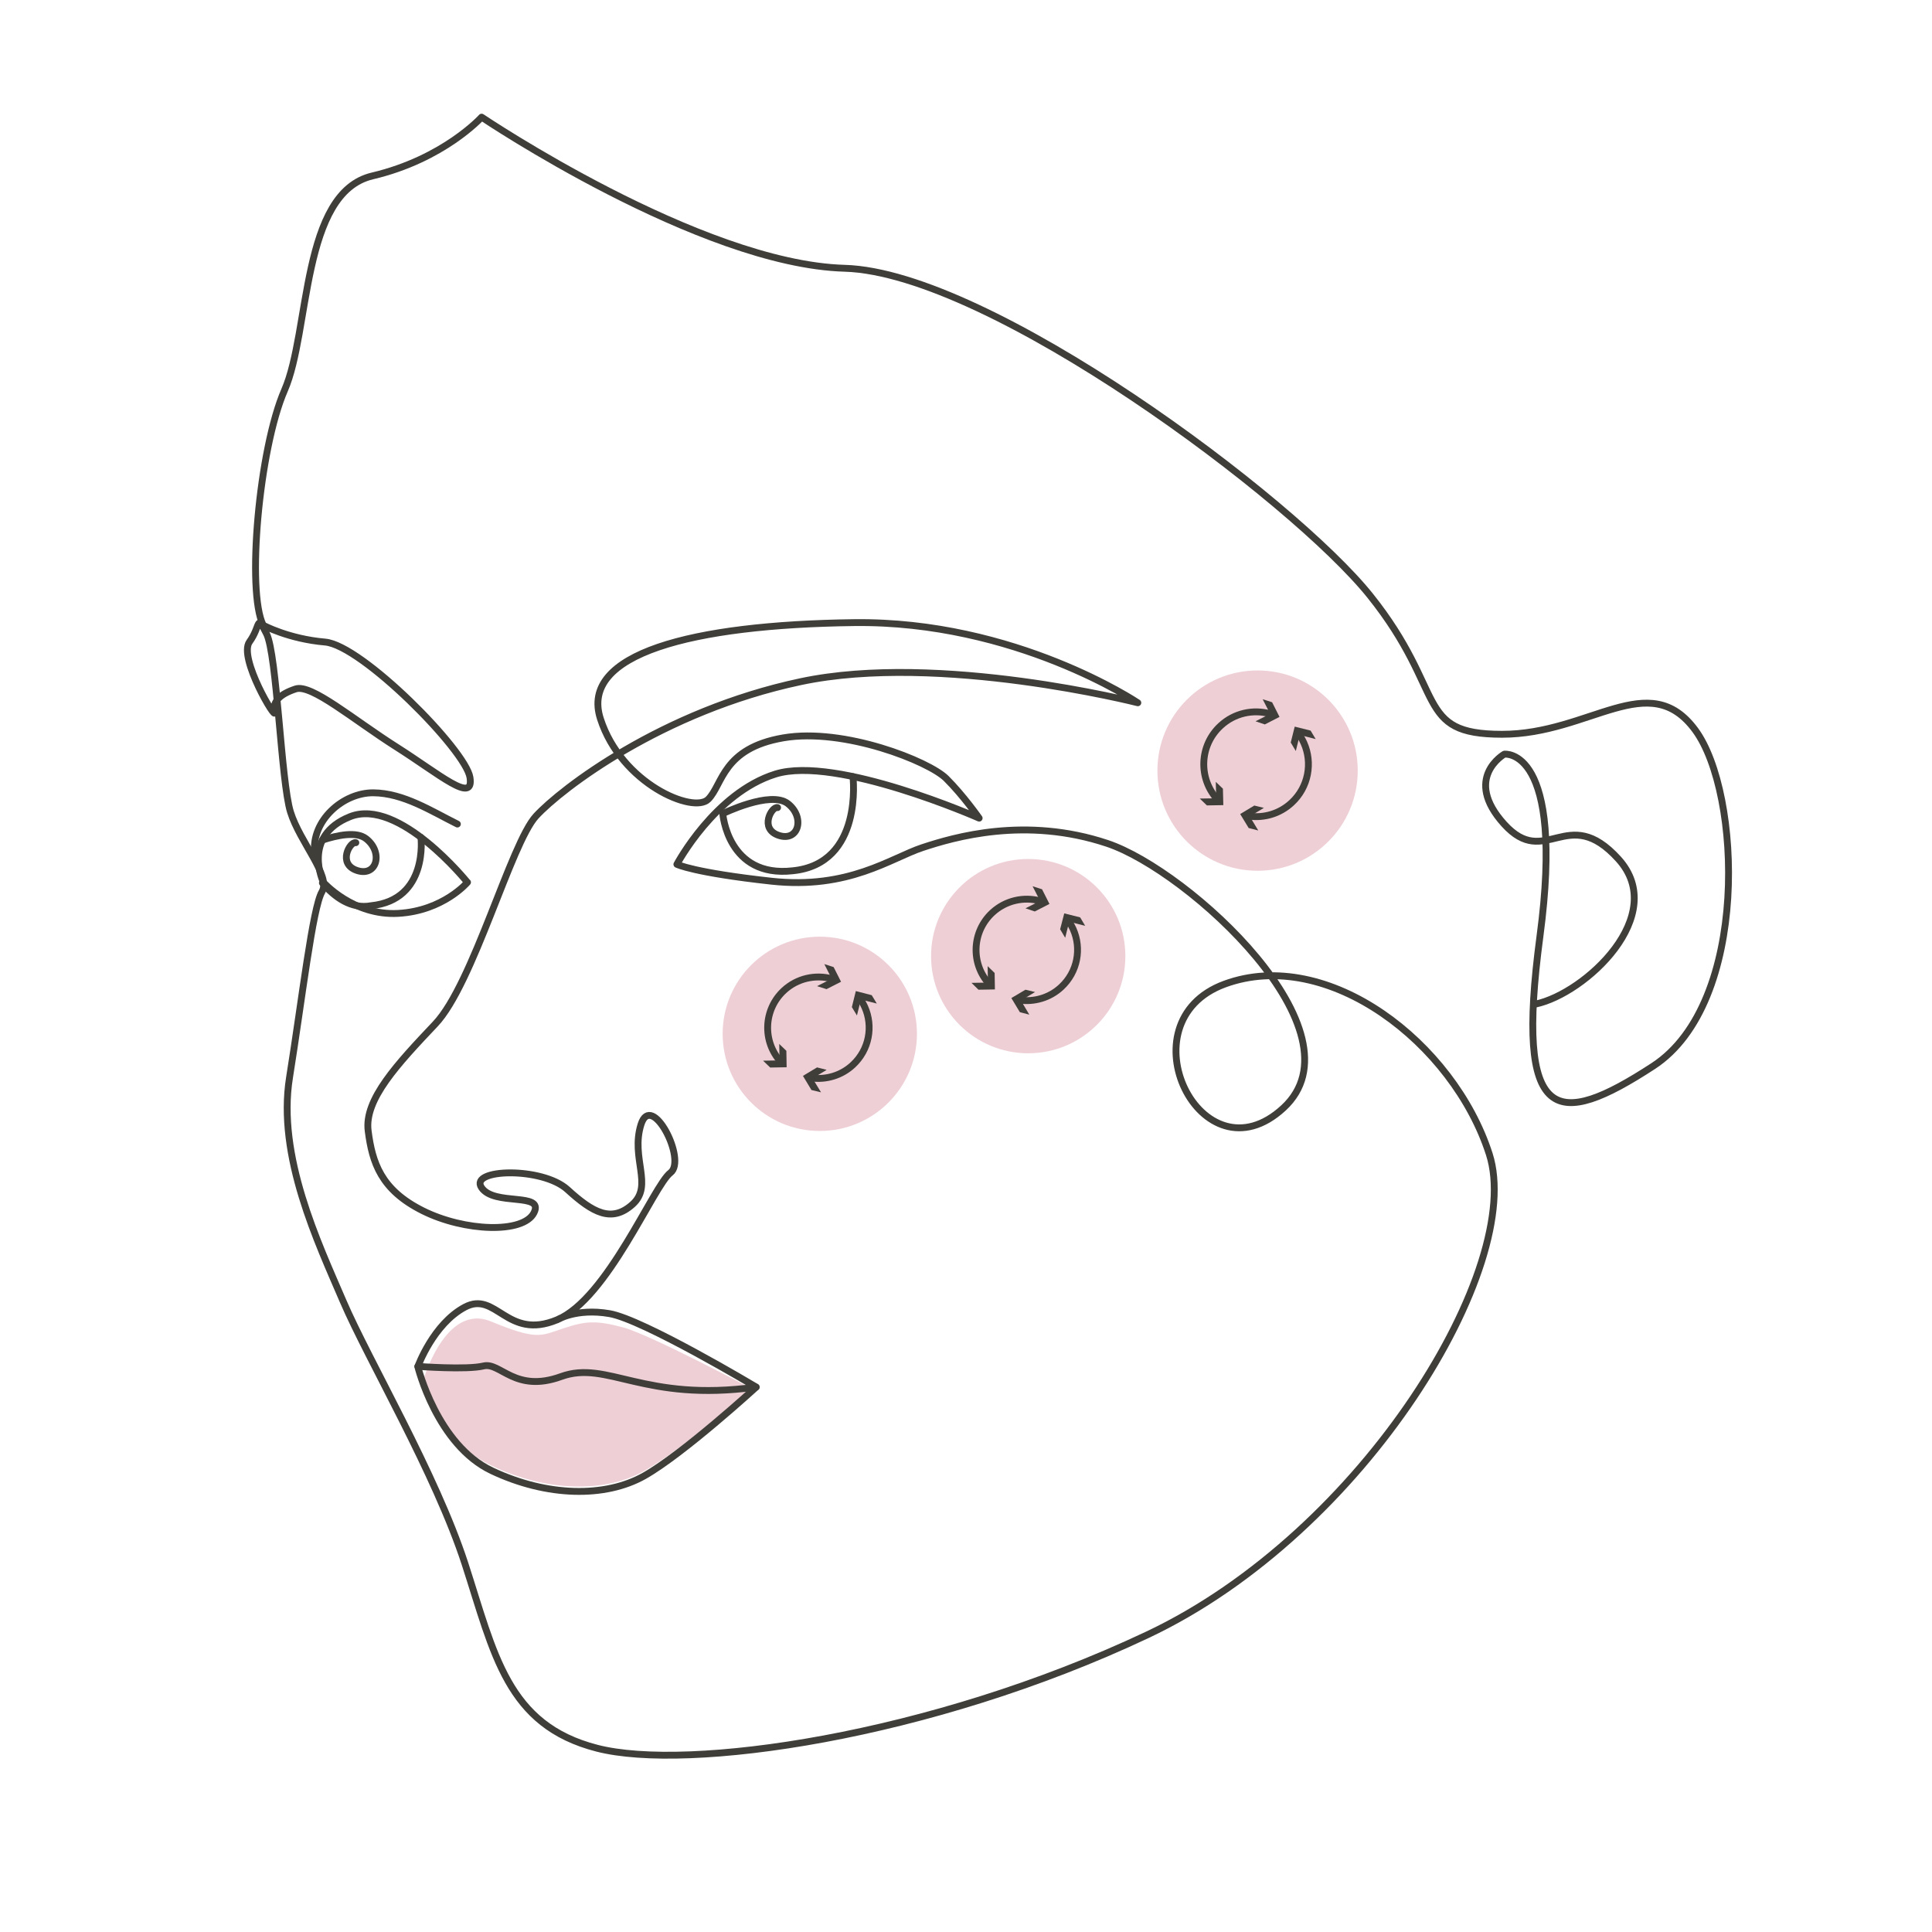 <?xml version="1.0" encoding="UTF-8"?><svg id="Layer_1" xmlns="http://www.w3.org/2000/svg" viewBox="0 0 141 141"><defs><style>.cls-1{fill:#eecfd6;}.cls-2{fill:#3f3e39;}.cls-3{fill:none;stroke:#3f3e39;stroke-linecap:round;stroke-linejoin:round;stroke-width:.5px;}</style></defs><path class="cls-1" d="M54.85,101.34s-4.98,4.4-7.83,6.01-7.1,1.54-11.12-.37-5.06-6.1-5.06-6.1c0,0,1.62-5.83,4.99-4.44s3.62,1.06,5.27,.51,2.42-.6,4.39-.07,9.36,4.46,9.36,4.46Z"/><g><circle class="cls-1" cx="75.04" cy="69.78" r="7.09"/><g><path class="cls-3" d="M77.97,67.14c.21,.37,.35,.67,.35,.67,.63,1.41,.33,3.12-.87,4.23-.85,.79-1.98,1.1-3.05,.95h-.04"/><polygon class="cls-2" points="77.74 68.44 78.03 67.27 79.2 67.57 78.83 66.95 77.67 66.66 77.37 67.82 77.74 68.44"/><polygon class="cls-2" points="75.54 72.4 74.51 73.02 75.12 74.05 74.43 73.87 73.81 72.84 74.84 72.23 75.54 72.4"/></g><g><path class="cls-3" d="M72.2,71.82c-1.37-1.5-1.27-3.83,.22-5.21,.97-.9,2.3-1.18,3.49-.86,0,0,.06,.01,.14,.04"/><polygon class="cls-2" points="72.08 70.51 72.1 71.71 70.9 71.73 71.41 72.23 72.61 72.21 72.59 71.01 72.08 70.51"/><polygon class="cls-2" points="74.84 66.29 75.91 65.75 75.36 64.68 76.05 64.9 76.59 65.97 75.52 66.52 74.84 66.29"/></g></g><g><circle class="cls-1" cx="59.83" cy="75.45" r="7.09"/><g><path class="cls-3" d="M62.76,72.82c.21,.37,.35,.67,.35,.67,.63,1.41,.33,3.12-.87,4.23-.85,.79-1.98,1.1-3.05,.95h-.04"/><polygon class="cls-2" points="62.54 74.11 62.83 72.95 63.99 73.24 63.62 72.63 62.46 72.33 62.17 73.5 62.54 74.11"/><polygon class="cls-2" points="60.33 78.08 59.3 78.7 59.92 79.72 59.22 79.55 58.6 78.52 59.63 77.9 60.33 78.08"/></g><g><path class="cls-3" d="M56.99,77.5c-1.37-1.5-1.27-3.83,.22-5.21,.97-.9,2.3-1.18,3.49-.86,0,0,.06,.01,.14,.04"/><polygon class="cls-2" points="56.87 76.19 56.89 77.39 55.69 77.41 56.21 77.91 57.41 77.89 57.39 76.69 56.87 76.19"/><polygon class="cls-2" points="59.63 71.97 60.7 71.43 60.16 70.36 60.84 70.58 61.38 71.65 60.32 72.19 59.63 71.97"/></g></g><g><circle class="cls-1" cx="91.78" cy="56.24" r="7.31"/><g><path class="cls-3" d="M94.79,53.51c.22,.39,.37,.71,.37,.71,.65,1.45,.34,3.22-.89,4.36-.88,.82-2.04,1.14-3.14,.98h-.06"/><polygon class="cls-2" points="94.57 54.81 94.86 53.64 96.02 53.94 95.65 53.32 94.49 53.03 94.2 54.19 94.57 54.81"/><polygon class="cls-2" points="92.24 58.96 91.21 59.58 91.83 60.61 91.13 60.43 90.51 59.41 91.54 58.79 92.24 58.96"/></g><g><path class="cls-3" d="M88.86,58.36c-1.42-1.55-1.33-3.96,.22-5.39,1-.93,2.37-1.22,3.6-.88,0,0,.07,.02,.16,.04"/><polygon class="cls-2" points="88.73 57.06 88.76 58.26 87.56 58.28 88.08 58.78 89.28 58.76 89.25 57.56 88.73 57.06"/><polygon class="cls-2" points="91.63 52.64 92.7 52.1 92.15 51.03 92.84 51.25 93.38 52.32 92.31 52.87 91.63 52.64"/></g></g><path class="cls-3" d="M40.65,96.33s1.38-.88,3.83-.46,10.71,5.36,10.71,5.36c-8.23,1.13-10.86-1.99-14.23-.77-3.37,1.23-4.44-1.07-5.67-.77s-4.79,.03-4.79,.03c0,0,1.12-3.09,3.42-4.32s3.06,2.45,6.74,.92,7.05-9.81,8.27-10.73-1.38-5.98-2.15-3.52,.92,4.44-.61,5.82-2.91,.61-4.75-1.07-7.2-1.53-6.28-.15,4.6,.31,3.83,1.84-5.06,1.38-8.12-.15-3.68-3.52-3.98-5.82,2.15-4.9,4.9-7.81c2.76-2.91,5.52-13.18,7.35-15.17s9.19-7.66,19.31-9.81c10.11-2.15,24.61,1.54,24.61,1.54,0,0-8.94-6.01-20.74-5.85-11.8,.15-20.02,2.27-18.48,7.02,1.53,4.75,6.8,6.95,7.87,5.87s1.04-3.72,5.48-4.48,10.63,1.72,11.88,2.96,2.41,2.9,2.41,2.9c0,0-10.42-4.6-14.86-3.22s-7.2,6.59-7.2,6.59c0,0,1.23,.61,6.89,1.23s8.73-1.69,11.03-2.45,7.51-2.3,13.48-.31,18.85,13.79,12.87,19.31c-5.98,5.52-11.8-6.28-4.29-9.04,7.51-2.76,16.7,4.29,19.31,12.41,2.6,8.12-9.04,27.58-24.97,35.09s-33.56,9.96-40.14,8.27c-6.59-1.69-7.51-6.89-9.65-13.48-2.15-6.59-7.05-14.86-8.89-19.15-1.84-4.29-4.83-10.57-3.91-16.32s1.69-12.41,2.37-13.56-1.61-3.6-2.3-5.82-.98-11.48-1.75-13.01-.4-.56-1.24,.59,2,5.9,1.83,5.13,.39-1.31,1.54-1.69,4.22,2.25,7.36,4.24,5.67,4.21,5.36,2.22-7.89-9.65-10.57-9.88-4.52-1.23-4.52-1.23c-1.23-2.45-.31-12.87,1.56-17.16s1.2-14.4,6.41-15.63,7.97-4.29,7.97-4.29c0,0,15.92,10.73,26.5,11.03,10.58,.31,32.71,16.85,38.35,23.9,5.64,7.05,3.19,10.11,9.62,10.11s10.72-4.9,14.1-.31,3.98,19.92-3.06,24.52c-7.05,4.6-10.11,4.34-8.27-9.48s-2.6-13.28-2.6-13.28c0,0-3.06,1.74-.02,5.1s4.61-1.56,8.34,2.55c3.73,4.11-2.41,9.82-6.04,10.59"/><path class="cls-3" d="M34.11,64.39s-4.99-6.21-8.56-4.79-1.95,4.79-1.95,4.79c0,0,2.17,2.46,5.47,2.27s5.05-2.27,5.05-2.27Z"/><path class="cls-3" d="M62.25,56.68s.78,6.35-4.39,6.87c-4.76,.54-5.11-4.17-5.11-4.17,0,0,3.49-1.71,4.75-.73s.8,2.8-.66,2.32-.51-2.15-.09-2.03"/><path class="cls-3" d="M23.53,61.31c1.1-.36,2.49-.65,3.19-.1,1.26,.98,.8,2.8-.66,2.32s-.51-2.15-.09-2.03"/><path class="cls-3" d="M30.72,61.11s.57,4.56-3.64,4.99c-1.45,.27-2.67-.63-3.55-1.66"/><path class="cls-3" d="M33.38,60.14c-1.91-.95-3.93-2.26-6.13-2.28s-4.53,2.01-4.29,4.39"/><path class="cls-3" d="M30.49,99.73s1.39,5.71,5.41,7.61,8.27,1.98,11.12,.37,8.16-6.47,8.16-6.47"/></svg>